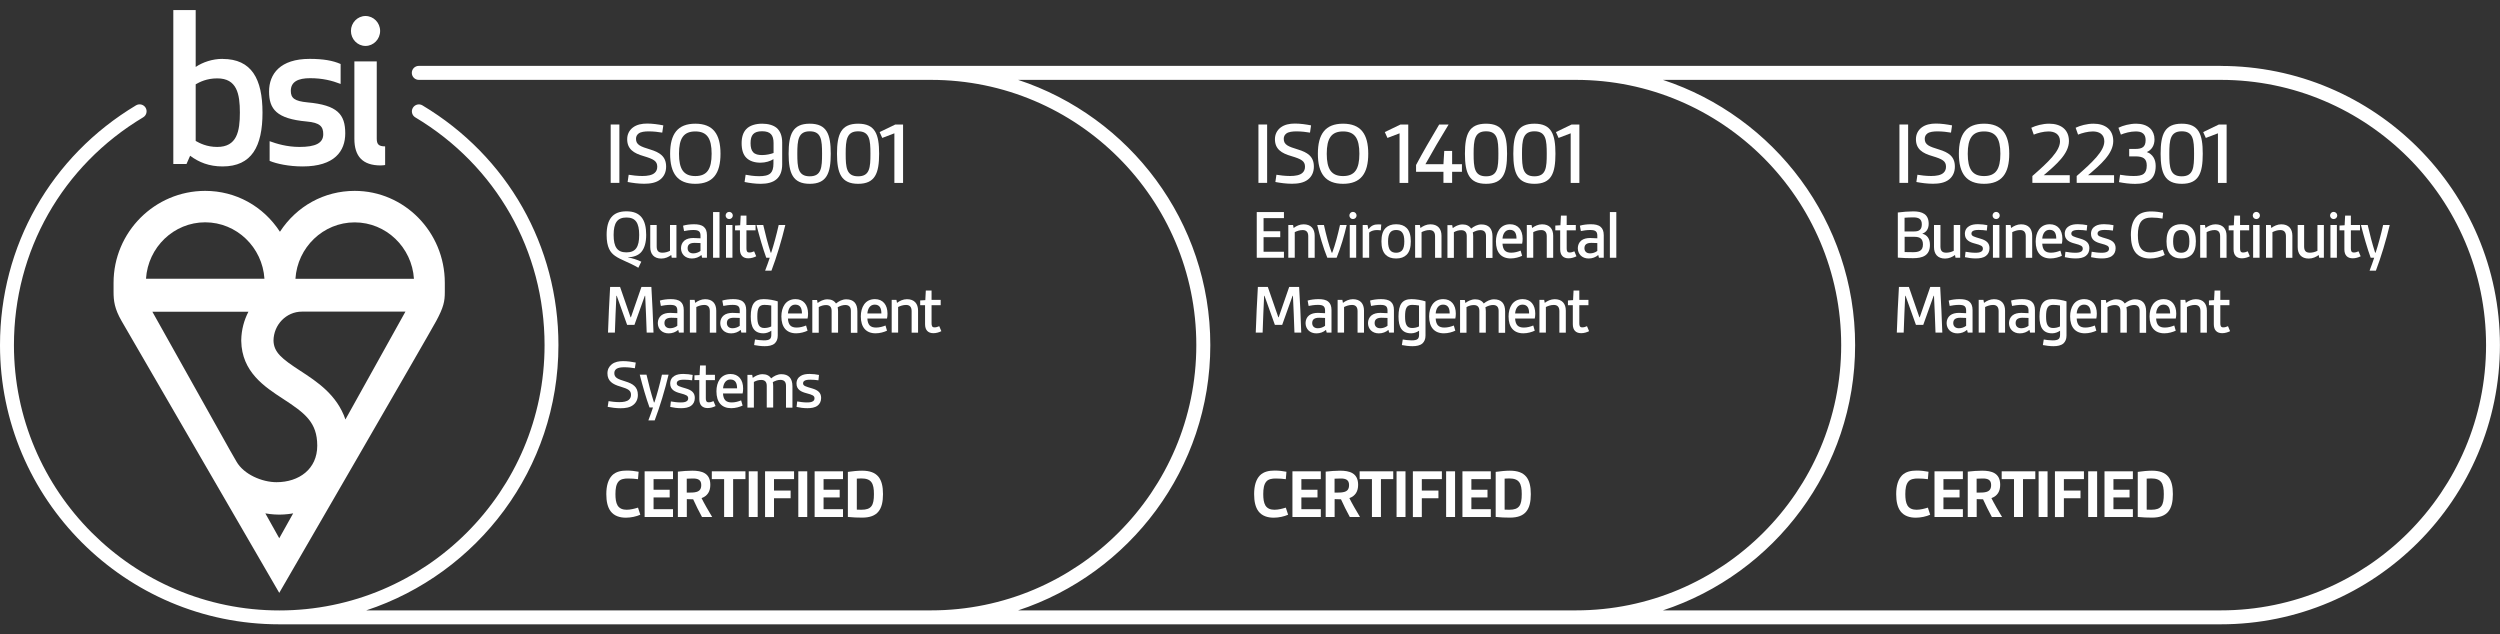 <?xml version="1.0" encoding="UTF-8"?>
<svg id="Layer_1" data-name="Layer 1" xmlns="http://www.w3.org/2000/svg" viewBox="0 0 400 101.5">
  <rect x="0" y="0" width="400" height="101.5" fill="#333333" stroke="none"/>
  <defs>
    <style>
      .cls-1 {
        fill: #fff;
      }
    </style>
  </defs>
  <g>
    <path class="cls-1" d="M206.11,82.35c-.62.28-1.5.48-2.32.48-.96,0-1.87-.27-2.44-1.03-.48-.64-.69-1.56-.69-2.74,0-1.36.31-2.36.93-3,.61-.61,1.45-.77,2.37-.77.65,0,1.31.08,1.87.19l-.1,1.19c-.44-.07-1.07-.11-1.63-.11s-1.15.09-1.48.48c-.39.44-.5,1.15-.5,2.02,0,.74.08,1.36.34,1.81.32.52.86.69,1.46.69s1.26-.17,1.81-.34l.37,1.14Z"/>
    <path class="cls-1" d="M206.79,82.72v-7.31h4.54v1.25h-3.11v1.7h2.58v1.23h-2.58v1.88h3.11v1.25h-4.54Z"/>
    <path class="cls-1" d="M215.97,82.72c-.52-.96-.98-1.87-1.41-2.83-.32,0-.75-.01-1.02-.03v2.86h-1.43v-7.26c.69-.08,1.6-.15,2.3-.15,1.5,0,2.89.36,2.89,2.26,0,1.02-.42,1.77-1.4,2.13.42.86,1.07,1.97,1.7,3.02h-1.65ZM213.54,78.82c.65,0,1.17,0,1.54-.11.52-.15.77-.47.77-1.12,0-.87-.62-1.03-1.33-1.03-.33,0-.68.01-.99.03v2.24Z"/>
    <path class="cls-1" d="M219.51,82.72v-6.06h-1.97v-1.25h5.38v1.25h-1.97v6.06h-1.43Z"/>
    <path class="cls-1" d="M223.45,82.72v-7.31h1.43v7.31h-1.43Z"/>
    <path class="cls-1" d="M226.06,82.72v-7.31h4.64v1.25h-3.21v1.83h2.66v1.23h-2.66v3.01h-1.43Z"/>
    <path class="cls-1" d="M231.38,82.72v-7.31h1.43v7.31h-1.43Z"/>
    <path class="cls-1" d="M233.99,82.72v-7.31h4.54v1.25h-3.11v1.7h2.58v1.23h-2.58v1.88h3.11v1.25h-4.54Z"/>
    <path class="cls-1" d="M239.31,75.5c.75-.11,1.6-.19,2.28-.19,2.47,0,3.34,1.29,3.34,3.75s-.86,3.76-3.34,3.76c-.68,0-1.53-.03-2.28-.11v-7.2ZM240.74,81.54c.31.02.47.02.73.02,1.61,0,2.01-.69,2.01-2.51,0-1.71-.4-2.5-2.01-2.5-.26,0-.49.01-.73.03v4.95Z"/>
  </g>
  <g>
    <path class="cls-1" d="M308.84,82.35c-.62.28-1.5.48-2.32.48-.96,0-1.87-.27-2.44-1.03-.48-.64-.69-1.56-.69-2.74,0-1.36.31-2.36.93-3,.61-.61,1.45-.77,2.37-.77.65,0,1.31.08,1.87.19l-.1,1.19c-.44-.07-1.07-.11-1.63-.11s-1.15.09-1.48.48c-.39.44-.5,1.15-.5,2.02,0,.74.08,1.36.34,1.81.32.52.86.69,1.46.69s1.26-.17,1.81-.34l.37,1.14Z"/>
    <path class="cls-1" d="M309.52,82.72v-7.31h4.54v1.25h-3.11v1.7h2.58v1.23h-2.58v1.88h3.11v1.25h-4.54Z"/>
    <path class="cls-1" d="M318.7,82.72c-.52-.96-.98-1.87-1.41-2.83-.32,0-.75-.01-1.02-.03v2.86h-1.43v-7.26c.69-.08,1.6-.15,2.3-.15,1.5,0,2.89.36,2.89,2.26,0,1.02-.42,1.77-1.4,2.13.42.86,1.07,1.97,1.7,3.02h-1.65ZM316.27,78.82c.65,0,1.17,0,1.54-.11.52-.15.77-.47.77-1.12,0-.87-.62-1.03-1.33-1.03-.33,0-.68.01-.99.03v2.24Z"/>
    <path class="cls-1" d="M322.24,82.72v-6.06h-1.97v-1.25h5.38v1.25h-1.97v6.06h-1.43Z"/>
    <path class="cls-1" d="M326.18,82.72v-7.31h1.43v7.31h-1.43Z"/>
    <path class="cls-1" d="M328.79,82.72v-7.31h4.64v1.25h-3.21v1.83h2.66v1.23h-2.66v3.01h-1.43Z"/>
    <path class="cls-1" d="M334.11,82.72v-7.31h1.43v7.31h-1.43Z"/>
    <path class="cls-1" d="M336.72,82.72v-7.31h4.54v1.25h-3.11v1.7h2.58v1.23h-2.58v1.88h3.11v1.25h-4.54Z"/>
    <path class="cls-1" d="M342.04,75.5c.75-.11,1.6-.19,2.28-.19,2.47,0,3.34,1.29,3.34,3.75s-.86,3.76-3.34,3.76c-.68,0-1.53-.03-2.28-.11v-7.2ZM343.47,81.54c.31.02.47.02.73.02,1.61,0,2.01-.69,2.01-2.51,0-1.71-.4-2.5-2.01-2.5-.26,0-.49.01-.73.03v4.95Z"/>
  </g>
  <g>
    <path class="cls-1" d="M102.46,82.35c-.62.28-1.5.48-2.32.48-.96,0-1.87-.27-2.44-1.03-.48-.64-.69-1.56-.69-2.74,0-1.36.31-2.36.93-3,.61-.61,1.45-.77,2.37-.77.65,0,1.31.08,1.87.19l-.1,1.19c-.44-.07-1.07-.11-1.63-.11s-1.15.09-1.48.48c-.39.44-.5,1.15-.5,2.02,0,.74.08,1.36.34,1.81.32.52.86.69,1.46.69s1.26-.17,1.81-.34l.37,1.14Z"/>
    <path class="cls-1" d="M103.14,82.72v-7.31h4.54v1.25h-3.11v1.7h2.58v1.23h-2.58v1.88h3.11v1.25h-4.54Z"/>
    <path class="cls-1" d="M112.32,82.72c-.52-.96-.98-1.87-1.41-2.83-.32,0-.75-.01-1.02-.03v2.86h-1.43v-7.26c.69-.08,1.6-.15,2.3-.15,1.5,0,2.89.36,2.89,2.26,0,1.02-.42,1.77-1.4,2.13.42.86,1.07,1.97,1.7,3.02h-1.65ZM109.89,78.82c.65,0,1.17,0,1.54-.11.52-.15.77-.47.77-1.12,0-.87-.62-1.03-1.33-1.03-.33,0-.68.01-.99.03v2.24Z"/>
    <path class="cls-1" d="M115.86,82.72v-6.06h-1.97v-1.25h5.38v1.25h-1.97v6.06h-1.43Z"/>
    <path class="cls-1" d="M119.8,82.72v-7.31h1.43v7.31h-1.43Z"/>
    <path class="cls-1" d="M122.41,82.72v-7.31h4.64v1.25h-3.21v1.83h2.66v1.23h-2.66v3.01h-1.43Z"/>
    <path class="cls-1" d="M127.73,82.72v-7.31h1.43v7.31h-1.43Z"/>
    <path class="cls-1" d="M130.34,82.72v-7.31h4.54v1.25h-3.11v1.7h2.58v1.23h-2.58v1.88h3.11v1.25h-4.54Z"/>
    <path class="cls-1" d="M135.66,75.5c.75-.11,1.6-.19,2.28-.19,2.47,0,3.34,1.29,3.34,3.75s-.86,3.76-3.34,3.76c-.68,0-1.53-.03-2.28-.11v-7.2ZM137.09,81.54c.31.02.47.02.73.02,1.61,0,2.01-.69,2.01-2.51,0-1.71-.4-2.5-2.01-2.5-.26,0-.49.01-.73.03v4.95Z"/>
  </g>
  <g>
    <path class="cls-1" d="M97.71,29.26v-9.34h1.39v9.34h-1.39Z"/>
    <path class="cls-1" d="M100.58,27.96c.54.09,1.39.2,2.2.2s1.57-.12,1.99-.52c.25-.23.39-.55.39-.96,0-.91-.57-1.22-2.17-1.7-1.61-.46-2.64-1.13-2.64-2.71,0-.78.33-1.42.9-1.86.64-.49,1.45-.64,2.3-.64s1.77.13,2.58.29l-.17,1.16c-.55-.1-1.39-.2-2.16-.2-.64,0-1.25.07-1.61.33-.29.22-.43.49-.43.87,0,.96.74,1.23,2.28,1.7,1.51.46,2.54,1.1,2.54,2.74,0,.87-.33,1.58-.94,2.06-.65.52-1.58.68-2.57.68-.91,0-1.86-.13-2.65-.28l.17-1.17Z"/>
    <path class="cls-1" d="M107.22,24.6c0-3.16,1.2-4.81,4.03-4.81s4.03,1.65,4.03,4.81-1.2,4.81-4.03,4.81-4.03-1.65-4.03-4.81ZM113.86,24.6c0-2.46-.74-3.57-2.61-3.57s-2.61,1.1-2.61,3.57.74,3.57,2.61,3.57,2.61-1.1,2.61-3.57Z"/>
    <path class="cls-1" d="M123.77,25.45c-.49.33-1.28.58-2.1.58-.91,0-1.75-.25-2.28-.81-.48-.49-.73-1.25-.73-2.3,0-1,.25-1.75.74-2.26.55-.59,1.49-.87,2.55-.87.93,0,1.77.22,2.32.68.58.51.88,1.29.88,2.36v3.46c0,1.07-.3,1.86-.9,2.38-.59.52-1.48.74-2.54.74-.87,0-1.8-.13-2.58-.29l.17-1.16c.49.1,1.35.23,2.17.23.75,0,1.45-.1,1.83-.49.3-.3.45-.8.45-1.51v-.74ZM123.77,22.9c0-1.28-.48-1.9-1.84-1.9s-1.84.62-1.84,1.9c0,.65.12,1.15.42,1.46.32.35.83.45,1.42.45.7,0,1.36-.16,1.84-.33v-1.58Z"/>
    <path class="cls-1" d="M126.18,24.6c0-3.13.65-4.81,3.38-4.81s3.36,1.68,3.36,4.81-.65,4.81-3.36,4.81-3.38-1.7-3.38-4.81ZM131.53,24.6c0-2.22-.13-3.59-1.97-3.59s-1.99,1.38-1.99,3.59.12,3.61,1.99,3.61,1.97-1.41,1.97-3.61Z"/>
    <path class="cls-1" d="M133.92,24.6c0-3.13.65-4.81,3.38-4.81s3.36,1.68,3.36,4.81-.65,4.81-3.36,4.81-3.38-1.7-3.38-4.81ZM139.27,24.6c0-2.22-.13-3.59-1.97-3.59s-1.99,1.38-1.99,3.59.12,3.61,1.99,3.61,1.97-1.41,1.97-3.61Z"/>
    <path class="cls-1" d="M143.1,29.26v-7.93l-1.94.74-.42-.94,2.49-1.2h1.26v9.34h-1.39Z"/>
    <path class="cls-1" d="M102.13,42.84c-1.53-.9-2.77-1.23-3.72-1.9-.76-.53-1.35-1.36-1.35-3.36,0-2.47.94-3.77,3.17-3.77s3.16,1.29,3.16,3.77c0,1.2-.26,2.12-.78,2.74-.51.6-1.37.83-2.13.85v.02c.73.12,1.48.37,2.13.68l-.47.96ZM102.27,37.59c0-1.93-.58-2.79-2.04-2.79s-2.05.86-2.05,2.79.58,2.79,2.05,2.79,2.04-.86,2.04-2.79Z"/>
    <path class="cls-1" d="M107.48,41.24l-.08-.44c-.41.31-.96.57-1.59.57-1.18,0-1.77-.72-1.77-1.83v-3.54h1.03v3.44c0,.72.31.99.92.99.42,0,.83-.11,1.21-.3v-4.13h1.03v5.24h-.76Z"/>
    <path class="cls-1" d="M112.34,41.24l-.11-.44c-.4.35-.94.56-1.53.56-1.08,0-1.74-.72-1.74-1.65,0-.47.18-.93.56-1.23.35-.28.85-.4,1.41-.4.36,0,.78.02,1.15.05v-.44c0-.32-.08-.52-.22-.66-.19-.18-.51-.23-.93-.23-.51,0-1.14.09-1.48.17l-.16-.86c.45-.14,1.12-.23,1.73-.23.66,0,1.2.09,1.58.41.33.27.51.7.51,1.34v3.61h-.76ZM112.07,38.89c-.26-.02-.61-.03-.93-.03-.76,0-1.12.27-1.12.85,0,.5.33.83.9.83.42,0,.85-.15,1.16-.39v-1.26Z"/>
    <path class="cls-1" d="M114.09,41.24v-7.31h1.03v7.31h-1.03Z"/>
    <path class="cls-1" d="M116.67,33.9c.32,0,.58.26.58.58s-.26.57-.58.57-.57-.25-.57-.57.25-.58.57-.58ZM116.16,41.24v-5.24h1.03v5.24h-1.03Z"/>
    <path class="cls-1" d="M120.99,41.01c-.35.18-.81.32-1.26.32-.85,0-1.34-.48-1.34-1.43v-3.05h-.78v-.76l.82-.05.08-1.54h.92v1.5h1.46v.85h-1.46v2.89c0,.39.07.66.47.66.25,0,.49-.07.76-.19l.34.81Z"/>
    <path class="cls-1" d="M122.42,43.31c.31-.81.56-1.52.74-2.07h-.56c-.53-1.45-1.08-3.36-1.56-5.24h1.08c.35,1.54.74,3.02,1.19,4.43h.08c.42-1.27.86-2.92,1.2-4.43h1.06c-.58,2.43-1.41,5.19-2.22,7.31h-1.01Z"/>
    <path class="cls-1" d="M103.47,53.22c-.06-1.95-.15-3.96-.24-5.89h-.06l-1.66,4.65h-1.17l-1.66-4.65h-.06c-.09,1.93-.18,3.94-.24,5.89h-1.1c.08-2.43.2-4.87.34-7.31h1.59l1.68,4.85h.06l1.68-4.85h1.59c.14,2.44.26,4.88.34,7.31h-1.1Z"/>
    <path class="cls-1" d="M108.63,53.22l-.11-.44c-.4.35-.94.56-1.53.56-1.08,0-1.74-.72-1.74-1.65,0-.47.18-.93.56-1.23.35-.28.85-.4,1.41-.4.36,0,.78.02,1.15.05v-.44c0-.32-.08-.52-.22-.66-.19-.18-.51-.23-.93-.23-.51,0-1.14.09-1.48.17l-.16-.86c.45-.14,1.12-.23,1.73-.23.66,0,1.2.09,1.58.41.33.27.51.7.51,1.34v3.61h-.76ZM108.36,50.87c-.26-.02-.61-.03-.93-.03-.76,0-1.12.27-1.12.85,0,.5.33.83.9.83.42,0,.85-.15,1.16-.39v-1.26Z"/>
    <path class="cls-1" d="M113.57,53.22v-3.44c0-.67-.31-.99-.89-.99-.49,0-.92.16-1.27.33v4.1h-1.03v-5.24h.76l.09.48c.41-.32.98-.59,1.59-.59,1.19,0,1.78.72,1.78,1.83v3.53h-1.03Z"/>
    <path class="cls-1" d="M118.62,53.22l-.11-.44c-.4.35-.94.56-1.53.56-1.08,0-1.74-.72-1.74-1.65,0-.47.18-.93.56-1.23.35-.28.85-.4,1.41-.4.36,0,.78.02,1.15.05v-.44c0-.32-.08-.52-.22-.66-.19-.18-.51-.23-.93-.23-.51,0-1.14.09-1.48.17l-.16-.86c.45-.14,1.12-.23,1.73-.23.66,0,1.2.09,1.58.41.33.27.51.7.51,1.34v3.61h-.76ZM118.35,50.87c-.26-.02-.61-.03-.93-.03-.76,0-1.12.27-1.12.85,0,.5.33.83.9.83.42,0,.85-.15,1.16-.39v-1.26Z"/>
    <path class="cls-1" d="M123.4,52.92c-.36.25-.81.41-1.25.41-1.49,0-2.03-.97-2.03-2.69,0-1.96.61-2.78,2.07-2.78.78,0,1.68.17,2.25.36v5.47c0,.57-.18.96-.48,1.25-.39.35-.99.45-1.61.45-.59,0-1.2-.09-1.69-.18l.14-.89c.37.06.92.14,1.41.14.42,0,.81-.05,1-.24.14-.15.2-.36.2-.65v-.66ZM123.4,48.88c-.31-.06-.74-.1-1.11-.1-.9,0-1.12.61-1.12,1.87,0,1.18.24,1.83,1.11,1.83.39,0,.78-.08,1.12-.25v-3.35Z"/>
    <path class="cls-1" d="M129.21,52.91c-.47.22-1.14.42-1.82.42-1.54,0-2.37-.97-2.37-2.7,0-1.44.66-2.77,2.26-2.77,1.27,0,2.01.91,2.01,2.32,0,.28-.03.57-.08.79h-3.14c.02.47.14.84.35,1.08.24.26.61.36,1.04.36.54,0,1.08-.15,1.51-.33l.24.83ZM128.31,50.15c0-.78-.23-1.41-1.07-1.41-.76,0-1.12.68-1.17,1.41h2.24Z"/>
    <path class="cls-1" d="M136.14,53.22v-3.47c0-.66-.32-.95-.9-.95-.4,0-.82.14-1.21.36.03.2.06.44.06.65v3.42h-1.03v-3.47c0-.66-.31-.95-.89-.95-.42,0-.78.11-1.17.32v4.11h-1.03v-5.24h.76l.09.48c.37-.28.91-.59,1.58-.59.62,0,1.09.24,1.36.67.45-.37,1.01-.67,1.64-.67,1.17,0,1.78.65,1.78,1.93v3.43h-1.03Z"/>
    <path class="cls-1" d="M141.92,52.91c-.47.22-1.14.42-1.82.42-1.54,0-2.37-.97-2.37-2.7,0-1.44.66-2.77,2.26-2.77,1.27,0,2.01.91,2.01,2.32,0,.28-.03.57-.08.79h-3.14c.02.47.14.84.35,1.08.24.26.61.36,1.04.36.54,0,1.08-.15,1.51-.33l.24.83ZM141.02,50.15c0-.78-.23-1.41-1.07-1.41-.76,0-1.12.68-1.17,1.41h2.24Z"/>
    <path class="cls-1" d="M145.86,53.22v-3.44c0-.67-.31-.99-.89-.99-.49,0-.92.16-1.27.33v4.1h-1.03v-5.24h.76l.09.48c.41-.32.98-.59,1.59-.59,1.19,0,1.78.72,1.78,1.83v3.53h-1.03Z"/>
    <path class="cls-1" d="M150.61,52.99c-.35.18-.81.32-1.26.32-.85,0-1.34-.48-1.34-1.43v-3.05h-.78v-.76l.82-.05.08-1.54h.92v1.5h1.46v.85h-1.46v2.89c0,.39.07.66.47.66.25,0,.49-.07.76-.19l.34.81Z"/>
    <path class="cls-1" d="M97.36,64.18c.42.07,1.09.16,1.73.16s1.23-.09,1.56-.41c.19-.18.31-.43.31-.75,0-.71-.44-.95-1.7-1.33-1.26-.36-2.07-.89-2.07-2.12,0-.61.26-1.11.7-1.45.5-.39,1.14-.5,1.81-.5s1.38.1,2.02.23l-.14.91c-.43-.08-1.09-.16-1.69-.16-.5,0-.98.06-1.26.26-.23.17-.34.39-.34.68,0,.75.58.96,1.78,1.33,1.18.36,1.99.86,1.99,2.15,0,.68-.26,1.24-.74,1.61-.51.41-1.24.53-2.01.53-.72,0-1.45-.1-2.08-.22l.14-.92Z"/>
    <path class="cls-1" d="M103.74,67.26c.31-.81.56-1.52.74-2.07h-.56c-.53-1.45-1.08-3.36-1.56-5.24h1.08c.35,1.54.74,3.02,1.19,4.43h.08c.42-1.27.86-2.92,1.2-4.43h1.06c-.58,2.43-1.41,5.19-2.22,7.31h-1.01Z"/>
    <path class="cls-1" d="M107.34,64.23c.49.08,1.01.16,1.54.16.39,0,.75-.03.98-.19.16-.1.25-.25.25-.47,0-.42-.32-.56-1.27-.81-.84-.22-1.61-.56-1.61-1.55,0-.57.26-.98.68-1.23.39-.24.89-.31,1.42-.31s1.07.07,1.5.16l-.09.86c-.4-.06-.84-.1-1.29-.1s-.76.05-.95.18c-.14.09-.22.23-.22.4,0,.42.42.51,1.46.82.92.27,1.43.68,1.43,1.52,0,.57-.23.98-.58,1.24-.42.31-1,.4-1.6.4s-1.23-.08-1.75-.2l.1-.87Z"/>
    <path class="cls-1" d="M114.49,64.97c-.35.18-.81.32-1.26.32-.85,0-1.34-.48-1.34-1.43v-3.05h-.78v-.76l.82-.04.08-1.54h.92v1.5h1.46v.85h-1.46v2.89c0,.39.07.66.47.66.25,0,.49-.07.76-.19l.34.81Z"/>
    <path class="cls-1" d="M118.82,64.89c-.47.22-1.14.42-1.82.42-1.54,0-2.37-.96-2.37-2.7,0-1.44.66-2.77,2.26-2.77,1.27,0,2.01.91,2.01,2.32,0,.28-.03.57-.08.79h-3.14c.02.47.14.84.35,1.08.24.26.61.36,1.04.36.54,0,1.08-.15,1.51-.33l.24.83ZM117.93,62.13c0-.78-.23-1.41-1.07-1.41-.76,0-1.12.68-1.17,1.41h2.24Z"/>
    <path class="cls-1" d="M125.76,65.2v-3.47c0-.66-.32-.95-.9-.95-.4,0-.82.14-1.21.36.03.2.06.44.06.65v3.42h-1.03v-3.47c0-.66-.31-.95-.89-.95-.42,0-.78.11-1.17.32v4.11h-1.03v-5.24h.76l.09.48c.37-.28.91-.59,1.58-.59.62,0,1.09.24,1.36.67.45-.37,1.01-.67,1.63-.67,1.17,0,1.78.65,1.78,1.93v3.43h-1.03Z"/>
    <path class="cls-1" d="M127.55,64.23c.49.08,1.01.16,1.54.16.39,0,.75-.03.98-.19.16-.1.25-.25.25-.47,0-.42-.32-.56-1.27-.81-.84-.22-1.61-.56-1.61-1.55,0-.57.26-.98.68-1.23.39-.24.89-.31,1.42-.31s1.07.07,1.5.16l-.09.86c-.4-.06-.84-.1-1.29-.1s-.76.05-.95.18c-.14.09-.22.23-.22.4,0,.42.42.51,1.46.82.92.27,1.43.68,1.43,1.52,0,.57-.23.98-.58,1.24-.42.31-1,.4-1.6.4s-1.23-.08-1.75-.2l.1-.87Z"/>
  </g>
  <g>
    <path class="cls-1" d="M201.35,29.26v-9.34h1.39v9.34h-1.39Z"/>
    <path class="cls-1" d="M204.22,27.96c.54.09,1.39.2,2.2.2s1.57-.12,1.99-.52c.25-.23.39-.55.39-.96,0-.91-.57-1.22-2.17-1.7-1.61-.46-2.64-1.13-2.64-2.71,0-.78.33-1.42.9-1.86.64-.49,1.45-.64,2.3-.64s1.77.13,2.58.29l-.17,1.16c-.55-.1-1.39-.2-2.16-.2-.64,0-1.25.07-1.61.33-.29.22-.43.49-.43.87,0,.96.74,1.23,2.28,1.7,1.51.46,2.54,1.1,2.54,2.74,0,.87-.33,1.58-.94,2.06-.65.52-1.58.68-2.57.68-.91,0-1.86-.13-2.65-.28l.17-1.17Z"/>
    <path class="cls-1" d="M210.86,24.6c0-3.16,1.2-4.81,4.03-4.81s4.03,1.65,4.03,4.81-1.2,4.81-4.03,4.81-4.03-1.65-4.03-4.81ZM217.5,24.6c0-2.46-.74-3.57-2.61-3.57s-2.61,1.1-2.61,3.57.74,3.57,2.61,3.57,2.61-1.1,2.61-3.57Z"/>
    <path class="cls-1" d="M223.93,29.26v-7.93l-1.94.74-.42-.94,2.49-1.2h1.26v9.34h-1.39Z"/>
    <path class="cls-1" d="M230.95,29.26v-1.77h-4.38v-1.09c1.04-1.96,2.36-4.23,3.7-6.48h1.51c-1.35,2.2-2.59,4.33-3.71,6.35h2.88l.13-2.12h1.26v2.12h1.57v1.22h-1.57v1.77h-1.39Z"/>
    <path class="cls-1" d="M234.39,24.6c0-3.13.65-4.81,3.38-4.81s3.36,1.68,3.36,4.81-.65,4.81-3.36,4.81-3.38-1.7-3.38-4.81ZM239.74,24.6c0-2.22-.13-3.59-1.97-3.59s-1.99,1.38-1.99,3.59.12,3.61,1.99,3.61,1.97-1.41,1.97-3.61Z"/>
    <path class="cls-1" d="M242.13,24.6c0-3.13.65-4.81,3.38-4.81s3.36,1.68,3.36,4.81-.65,4.81-3.36,4.81-3.38-1.7-3.38-4.81ZM247.48,24.6c0-2.22-.13-3.59-1.97-3.59s-1.99,1.38-1.99,3.59.12,3.61,1.99,3.61,1.97-1.41,1.97-3.61Z"/>
    <path class="cls-1" d="M251.31,29.26v-7.93l-1.94.74-.42-.94,2.49-1.2h1.26v9.34h-1.39Z"/>
    <path class="cls-1" d="M201.08,41.24v-7.31h4.35v.97h-3.26v2.1h2.67v.95h-2.67v2.33h3.26v.96h-4.35Z"/>
    <path class="cls-1" d="M209.32,41.24v-3.44c0-.67-.31-.99-.89-.99-.49,0-.92.16-1.27.33v4.1h-1.03v-5.24h.76l.09.48c.41-.32.98-.59,1.59-.59,1.19,0,1.78.72,1.78,1.83v3.53h-1.03Z"/>
    <path class="cls-1" d="M212.37,41.24c-.68-1.69-1.21-3.52-1.61-5.24h1.07c.35,1.57.76,3.16,1.24,4.43h.09c.48-1.27.89-2.86,1.24-4.43h1.07c-.4,1.73-.93,3.55-1.61,5.24h-1.48Z"/>
    <path class="cls-1" d="M216.47,33.9c.32,0,.58.26.58.58s-.26.57-.58.57-.57-.25-.57-.57.25-.58.57-.58ZM215.96,41.24v-5.24h1.03v5.24h-1.03Z"/>
    <path class="cls-1" d="M218.03,41.24v-5.24h.77l.14.65h.05c.41-.59.9-.75,1.56-.75.12,0,.25,0,.45.02l-.07.94c-.2-.03-.41-.05-.62-.05-.44,0-.89.1-1.24.4v4.03h-1.03Z"/>
    <path class="cls-1" d="M223.38,41.36c-.74,0-1.27-.2-1.66-.58-.49-.47-.69-1.23-.69-2.16s.2-1.69.69-2.16c.39-.37.92-.58,1.66-.58s1.27.2,1.66.58c.49.47.69,1.23.69,2.16s-.2,1.69-.69,2.16c-.39.37-.92.58-1.66.58ZM224.69,38.62c0-.64-.1-1.16-.37-1.46-.2-.24-.52-.36-.93-.36s-.73.12-.93.36c-.27.31-.37.83-.37,1.46s.1,1.17.37,1.46c.2.24.52.36.93.36s.71-.14.93-.36c.27-.3.37-.82.37-1.46Z"/>
    <path class="cls-1" d="M229.61,41.24v-3.44c0-.67-.31-.99-.89-.99-.49,0-.92.16-1.27.33v4.1h-1.03v-5.24h.76l.09.48c.41-.32.98-.59,1.59-.59,1.19,0,1.78.72,1.78,1.83v3.53h-1.03Z"/>
    <path class="cls-1" d="M237.76,41.24v-3.47c0-.66-.32-.95-.9-.95-.4,0-.82.14-1.21.36.03.2.06.44.06.65v3.42h-1.03v-3.47c0-.66-.31-.95-.89-.95-.42,0-.78.11-1.17.32v4.11h-1.03v-5.24h.76l.09.48c.37-.28.91-.59,1.58-.59.62,0,1.09.24,1.36.67.45-.37,1.01-.67,1.64-.67,1.17,0,1.78.65,1.78,1.93v3.43h-1.03Z"/>
    <path class="cls-1" d="M243.54,40.93c-.47.22-1.14.42-1.82.42-1.54,0-2.37-.97-2.37-2.7,0-1.44.66-2.77,2.26-2.77,1.27,0,2.01.91,2.01,2.32,0,.28-.03.57-.08.79h-3.14c.02.47.14.84.35,1.08.24.26.61.36,1.04.36.54,0,1.08-.15,1.51-.33l.24.83ZM242.64,38.18c0-.78-.23-1.41-1.07-1.41-.76,0-1.12.68-1.17,1.41h2.24Z"/>
    <path class="cls-1" d="M247.48,41.24v-3.44c0-.67-.31-.99-.89-.99-.49,0-.92.16-1.27.33v4.1h-1.03v-5.24h.76l.09.48c.41-.32.98-.59,1.59-.59,1.19,0,1.78.72,1.78,1.83v3.53h-1.03Z"/>
    <path class="cls-1" d="M252.23,41.01c-.35.18-.81.32-1.26.32-.85,0-1.34-.48-1.34-1.43v-3.05h-.78v-.76l.82-.05.08-1.54h.92v1.5h1.46v.85h-1.46v2.89c0,.39.07.66.47.66.25,0,.49-.07.76-.19l.34.81Z"/>
    <path class="cls-1" d="M255.83,41.24l-.11-.44c-.4.35-.94.56-1.53.56-1.08,0-1.74-.72-1.74-1.65,0-.47.18-.93.56-1.23.35-.28.85-.4,1.41-.4.36,0,.78.02,1.15.05v-.44c0-.32-.08-.52-.22-.66-.19-.18-.51-.23-.93-.23-.51,0-1.13.09-1.48.17l-.16-.86c.45-.14,1.12-.23,1.73-.23.66,0,1.2.09,1.58.41.33.27.51.7.51,1.34v3.61h-.76ZM255.56,38.89c-.26-.02-.61-.03-.93-.03-.76,0-1.12.27-1.12.85,0,.5.33.83.9.83.42,0,.85-.15,1.16-.39v-1.26Z"/>
    <path class="cls-1" d="M257.58,41.24v-7.31h1.03v7.31h-1.03Z"/>
    <path class="cls-1" d="M207.11,53.22c-.06-1.95-.15-3.96-.24-5.89h-.06l-1.66,4.65h-1.17l-1.66-4.65h-.06c-.09,1.93-.18,3.94-.24,5.89h-1.1c.08-2.43.2-4.87.34-7.31h1.59l1.68,4.85h.06l1.68-4.85h1.59c.14,2.44.26,4.88.34,7.31h-1.1Z"/>
    <path class="cls-1" d="M212.27,53.22l-.11-.44c-.4.35-.94.56-1.53.56-1.08,0-1.74-.72-1.74-1.65,0-.47.18-.93.56-1.23.35-.28.85-.4,1.41-.4.36,0,.78.02,1.15.05v-.44c0-.32-.08-.52-.22-.66-.19-.18-.51-.23-.93-.23-.51,0-1.14.09-1.48.17l-.16-.86c.45-.14,1.12-.23,1.73-.23.66,0,1.2.09,1.58.41.33.27.51.7.51,1.34v3.61h-.76ZM212,50.87c-.26-.02-.61-.03-.93-.03-.76,0-1.12.27-1.12.85,0,.5.33.83.9.83.42,0,.85-.15,1.16-.39v-1.26Z"/>
    <path class="cls-1" d="M217.21,53.22v-3.44c0-.67-.31-.99-.89-.99-.49,0-.92.16-1.27.33v4.1h-1.03v-5.24h.76l.09.48c.41-.32.98-.59,1.59-.59,1.19,0,1.78.72,1.78,1.83v3.53h-1.03Z"/>
    <path class="cls-1" d="M222.26,53.22l-.11-.44c-.4.35-.94.56-1.53.56-1.08,0-1.74-.72-1.74-1.65,0-.47.18-.93.56-1.23.35-.28.85-.4,1.41-.4.36,0,.78.02,1.15.05v-.44c0-.32-.08-.52-.22-.66-.19-.18-.51-.23-.93-.23-.51,0-1.14.09-1.48.17l-.16-.86c.45-.14,1.12-.23,1.73-.23.66,0,1.2.09,1.58.41.33.27.51.7.51,1.34v3.61h-.76ZM221.99,50.87c-.26-.02-.61-.03-.93-.03-.76,0-1.12.27-1.12.85,0,.5.33.83.9.83.42,0,.85-.15,1.16-.39v-1.26Z"/>
    <path class="cls-1" d="M227.04,52.92c-.36.25-.81.41-1.25.41-1.49,0-2.03-.97-2.03-2.69,0-1.96.61-2.78,2.07-2.78.78,0,1.68.17,2.25.36v5.47c0,.57-.18.96-.48,1.25-.39.35-.99.45-1.61.45-.59,0-1.2-.09-1.69-.18l.14-.89c.37.06.92.14,1.41.14.42,0,.81-.05,1-.24.14-.15.2-.36.2-.65v-.66ZM227.04,48.88c-.31-.06-.74-.1-1.11-.1-.9,0-1.12.61-1.12,1.87,0,1.18.24,1.83,1.11,1.83.39,0,.78-.08,1.12-.25v-3.35Z"/>
    <path class="cls-1" d="M232.85,52.91c-.47.22-1.14.42-1.82.42-1.54,0-2.37-.97-2.37-2.7,0-1.44.66-2.77,2.26-2.77,1.27,0,2.01.91,2.01,2.32,0,.28-.03.57-.08.79h-3.14c.02.47.14.84.35,1.08.24.26.61.36,1.04.36.54,0,1.08-.15,1.51-.33l.24.83ZM231.95,50.15c0-.78-.23-1.41-1.07-1.41-.76,0-1.12.68-1.17,1.41h2.24Z"/>
    <path class="cls-1" d="M239.78,53.22v-3.47c0-.66-.32-.95-.9-.95-.4,0-.82.14-1.21.36.03.2.06.44.06.65v3.42h-1.03v-3.47c0-.66-.31-.95-.89-.95-.42,0-.78.11-1.17.32v4.11h-1.03v-5.24h.76l.09.48c.37-.28.91-.59,1.58-.59.62,0,1.09.24,1.36.67.45-.37,1.01-.67,1.64-.67,1.17,0,1.78.65,1.78,1.93v3.43h-1.03Z"/>
    <path class="cls-1" d="M245.56,52.91c-.47.22-1.14.42-1.82.42-1.54,0-2.37-.97-2.37-2.7,0-1.44.66-2.77,2.26-2.77,1.27,0,2.01.91,2.01,2.32,0,.28-.03.57-.08.79h-3.14c.02.47.14.84.35,1.08.24.26.61.36,1.04.36.54,0,1.08-.15,1.51-.33l.24.83ZM244.66,50.15c0-.78-.23-1.41-1.07-1.41-.76,0-1.12.68-1.17,1.41h2.24Z"/>
    <path class="cls-1" d="M249.5,53.22v-3.44c0-.67-.31-.99-.89-.99-.49,0-.92.16-1.27.33v4.1h-1.03v-5.24h.76l.09.48c.41-.32.98-.59,1.59-.59,1.19,0,1.78.72,1.78,1.83v3.53h-1.03Z"/>
    <path class="cls-1" d="M254.25,52.99c-.35.18-.81.32-1.26.32-.85,0-1.34-.48-1.34-1.43v-3.05h-.78v-.76l.82-.05.08-1.54h.92v1.5h1.46v.85h-1.46v2.89c0,.39.07.66.47.66.25,0,.49-.07.76-.19l.34.81Z"/>
  </g>
  <g>
    <path class="cls-1" d="M303.91,29.26v-9.34h1.39v9.34h-1.39Z"/>
    <path class="cls-1" d="M306.78,27.96c.54.09,1.39.2,2.2.2s1.57-.12,1.99-.52c.25-.23.39-.55.39-.96,0-.91-.57-1.22-2.17-1.7-1.61-.46-2.64-1.13-2.64-2.71,0-.78.33-1.42.9-1.86.64-.49,1.45-.64,2.3-.64s1.77.13,2.58.29l-.17,1.16c-.55-.1-1.39-.2-2.16-.2-.64,0-1.25.07-1.61.33-.29.22-.43.49-.43.87,0,.96.74,1.23,2.28,1.7,1.51.46,2.54,1.1,2.54,2.74,0,.87-.33,1.58-.94,2.06-.65.52-1.58.68-2.57.68-.91,0-1.86-.13-2.65-.28l.17-1.17Z"/>
    <path class="cls-1" d="M313.42,24.6c0-3.16,1.2-4.81,4.03-4.81s4.03,1.65,4.03,4.81-1.2,4.81-4.03,4.81-4.03-1.65-4.03-4.81ZM320.06,24.6c0-2.46-.74-3.57-2.61-3.57s-2.61,1.1-2.61,3.57.74,3.57,2.61,3.57,2.61-1.1,2.61-3.57Z"/>
    <path class="cls-1" d="M325.18,29.26v-1.1c2.58-2.25,4.42-4,4.42-5.55,0-1.16-.87-1.58-1.84-1.58-.81,0-1.75.26-2.36.51l-.39-1.1c.73-.35,1.81-.65,2.86-.65,1.87,0,3.16.94,3.16,2.78,0,2.03-2.04,3.78-4.03,5.46h4.16v1.23h-5.97Z"/>
    <path class="cls-1" d="M332.27,29.26v-1.1c2.58-2.25,4.42-4,4.42-5.55,0-1.16-.87-1.58-1.84-1.58-.81,0-1.75.26-2.36.51l-.39-1.1c.73-.35,1.81-.65,2.86-.65,1.87,0,3.16.94,3.16,2.78,0,2.03-2.04,3.78-4.03,5.46h4.16v1.23h-5.97Z"/>
    <path class="cls-1" d="M339.2,27.96c.52.09,1.35.2,2.16.2.7,0,1.31-.06,1.67-.38.29-.25.45-.67.45-1.3,0-1.12-.59-1.46-1.84-1.46h-.97v-1.19h.96c1.09,0,1.67-.29,1.67-1.42,0-.46-.13-.81-.38-1.03-.3-.28-.74-.35-1.22-.35-.84,0-1.77.26-2.36.51l-.39-1.1c.74-.36,1.81-.65,2.84-.65.87,0,1.68.22,2.25.77.43.42.68,1.03.68,1.74,0,.94-.42,1.67-1.23,2.03.93.33,1.42,1.15,1.42,2.22,0,1-.28,1.7-.78,2.15-.58.54-1.48.72-2.51.72-.88,0-1.83-.13-2.58-.28l.17-1.17Z"/>
    <path class="cls-1" d="M345.7,24.6c0-3.13.65-4.81,3.38-4.81s3.36,1.68,3.36,4.81-.65,4.81-3.36,4.81-3.38-1.7-3.38-4.81ZM351.05,24.6c0-2.22-.13-3.59-1.97-3.59s-1.99,1.38-1.99,3.59.12,3.61,1.99,3.61,1.97-1.41,1.97-3.61Z"/>
    <path class="cls-1" d="M354.87,29.26v-7.93l-1.94.74-.42-.94,2.49-1.2h1.26v9.34h-1.39Z"/>
    <path class="cls-1" d="M307.6,37.4c.74.2,1.19.79,1.19,1.78,0,1.73-1.2,2.13-2.7,2.13-.86,0-1.69-.03-2.44-.09v-7.22c.74-.1,1.74-.18,2.47-.18,1.44,0,2.47.44,2.47,1.99,0,.84-.41,1.36-1,1.56v.03ZM306.28,37.03c.79,0,1.21-.29,1.21-1.15s-.53-1.1-1.36-1.1c-.49,0-.98.02-1.4.06v2.19h1.54ZM304.74,37.9v2.43c.48.02.9.02,1.34.02.87,0,1.59-.18,1.59-1.23,0-.95-.51-1.23-1.37-1.23h-1.56Z"/>
    <path class="cls-1" d="M312.88,41.24l-.08-.44c-.41.31-.96.57-1.59.57-1.18,0-1.77-.72-1.77-1.83v-3.54h1.03v3.44c0,.72.31.99.92.99.42,0,.83-.11,1.21-.3v-4.13h1.03v5.24h-.76Z"/>
    <path class="cls-1" d="M314.49,40.28c.49.08,1.01.16,1.54.16.39,0,.75-.03.98-.19.16-.1.25-.25.25-.47,0-.42-.32-.56-1.27-.81-.84-.22-1.61-.56-1.61-1.56,0-.57.26-.98.68-1.23.39-.24.89-.31,1.42-.31s1.07.07,1.5.16l-.09.86c-.4-.06-.84-.1-1.29-.1s-.76.05-.95.18c-.14.09-.22.23-.22.4,0,.42.42.51,1.46.82.92.27,1.43.68,1.43,1.52,0,.57-.23.98-.58,1.24-.42.31-1,.4-1.6.4s-1.23-.08-1.75-.2l.1-.87Z"/>
    <path class="cls-1" d="M319.38,33.9c.32,0,.58.26.58.58s-.26.57-.58.57-.57-.25-.57-.57.25-.58.57-.58ZM318.87,41.24v-5.24h1.03v5.24h-1.03Z"/>
    <path class="cls-1" d="M324.12,41.24v-3.44c0-.67-.31-.99-.89-.99-.49,0-.92.16-1.27.33v4.1h-1.03v-5.24h.76l.09.48c.41-.32.98-.59,1.59-.59,1.19,0,1.78.72,1.78,1.83v3.53h-1.03Z"/>
    <path class="cls-1" d="M329.9,40.93c-.47.22-1.14.42-1.82.42-1.54,0-2.37-.97-2.37-2.7,0-1.44.66-2.77,2.26-2.77,1.27,0,2.01.91,2.01,2.32,0,.28-.03.57-.08.79h-3.14c.02.47.14.84.35,1.08.24.26.61.36,1.04.36.54,0,1.08-.15,1.51-.33l.24.83ZM329,38.18c0-.78-.23-1.41-1.07-1.41-.76,0-1.12.68-1.17,1.41h2.24Z"/>
    <path class="cls-1" d="M330.47,40.28c.49.08,1.01.16,1.54.16.39,0,.75-.03.98-.19.16-.1.25-.25.25-.47,0-.42-.32-.56-1.27-.81-.84-.22-1.61-.56-1.61-1.56,0-.57.26-.98.68-1.23.39-.24.89-.31,1.42-.31s1.07.07,1.5.16l-.09.86c-.4-.06-.84-.1-1.29-.1s-.76.05-.95.18c-.14.09-.22.23-.22.4,0,.42.42.51,1.46.82.92.27,1.43.68,1.43,1.52,0,.57-.23.98-.58,1.24-.42.31-1,.4-1.6.4s-1.23-.08-1.75-.2l.1-.87Z"/>
    <path class="cls-1" d="M334.67,40.28c.49.08,1.01.16,1.54.16.39,0,.75-.03.98-.19.16-.1.25-.25.25-.47,0-.42-.32-.56-1.27-.81-.84-.22-1.61-.56-1.61-1.56,0-.57.26-.98.68-1.23.39-.24.89-.31,1.42-.31s1.07.07,1.5.16l-.09.86c-.4-.06-.84-.1-1.29-.1s-.76.05-.95.18c-.14.09-.22.23-.22.4,0,.42.42.51,1.46.82.92.27,1.43.68,1.43,1.52,0,.57-.23.98-.58,1.24-.42.31-1,.4-1.6.4s-1.23-.08-1.75-.2l.1-.87Z"/>
    <path class="cls-1" d="M346.34,40.8c-.62.32-1.51.56-2.34.56-.94,0-1.84-.28-2.38-1.04-.45-.62-.68-1.53-.68-2.72,0-1.27.28-2.2.81-2.84.6-.72,1.49-.93,2.45-.93.65,0,1.33.09,1.9.22l-.1.92c-.45-.09-1.14-.16-1.73-.16-.69,0-1.33.15-1.71.66-.35.48-.5,1.18-.5,2.13,0,.89.11,1.57.42,2.04.35.56.94.75,1.58.75.7,0,1.38-.2,1.99-.44l.31.86Z"/>
    <path class="cls-1" d="M348.99,41.35c-.74,0-1.27-.2-1.66-.58-.49-.47-.69-1.23-.69-2.16s.2-1.69.69-2.16c.39-.37.92-.58,1.66-.58s1.27.2,1.66.58c.49.47.69,1.23.69,2.16s-.2,1.69-.69,2.16c-.39.37-.92.58-1.66.58ZM350.3,38.62c0-.64-.1-1.16-.37-1.46-.2-.24-.52-.36-.93-.36s-.73.12-.93.36c-.27.31-.37.83-.37,1.46s.1,1.17.37,1.46c.2.24.52.36.93.36s.71-.14.93-.36c.27-.3.37-.82.37-1.46Z"/>
    <path class="cls-1" d="M355.22,41.24v-3.44c0-.67-.31-.99-.89-.99-.49,0-.92.16-1.27.33v4.1h-1.03v-5.24h.76l.09.48c.41-.32.98-.59,1.59-.59,1.19,0,1.78.72,1.78,1.83v3.53h-1.03Z"/>
    <path class="cls-1" d="M359.97,41.01c-.35.18-.81.32-1.26.32-.85,0-1.34-.48-1.34-1.43v-3.05h-.78v-.76l.82-.05.08-1.54h.92v1.5h1.46v.85h-1.46v2.89c0,.39.07.66.47.66.25,0,.49-.07.76-.19l.34.81Z"/>
    <path class="cls-1" d="M361.01,33.9c.32,0,.58.26.58.58s-.26.57-.58.57-.57-.25-.57-.57.25-.58.57-.58ZM360.5,41.24v-5.24h1.03v5.24h-1.03Z"/>
    <path class="cls-1" d="M365.75,41.24v-3.44c0-.67-.31-.99-.89-.99-.49,0-.92.16-1.27.33v4.1h-1.03v-5.24h.76l.09.48c.41-.32.98-.59,1.59-.59,1.19,0,1.78.72,1.78,1.83v3.53h-1.03Z"/>
    <path class="cls-1" d="M371.07,41.24l-.08-.44c-.41.31-.96.57-1.59.57-1.18,0-1.77-.72-1.77-1.83v-3.54h1.03v3.44c0,.72.31.99.92.99.42,0,.83-.11,1.21-.3v-4.13h1.03v5.24h-.76Z"/>
    <path class="cls-1" d="M373.38,33.9c.32,0,.58.26.58.58s-.26.57-.58.57-.57-.25-.57-.57.25-.58.57-.58ZM372.87,41.24v-5.24h1.03v5.24h-1.03Z"/>
    <path class="cls-1" d="M377.7,41.01c-.35.18-.81.32-1.26.32-.85,0-1.34-.48-1.34-1.43v-3.05h-.78v-.76l.82-.05.08-1.54h.92v1.5h1.46v.85h-1.46v2.89c0,.39.07.66.47.66.25,0,.49-.07.76-.19l.34.81Z"/>
    <path class="cls-1" d="M379.13,43.31c.31-.81.56-1.52.74-2.07h-.56c-.53-1.45-1.08-3.36-1.56-5.24h1.08c.35,1.54.74,3.02,1.19,4.43h.08c.42-1.27.86-2.92,1.2-4.43h1.06c-.58,2.43-1.41,5.19-2.22,7.31h-1.01Z"/>
    <path class="cls-1" d="M309.68,53.22c-.06-1.95-.15-3.96-.24-5.89h-.06l-1.66,4.65h-1.17l-1.66-4.65h-.06c-.09,1.93-.18,3.94-.24,5.89h-1.1c.08-2.43.2-4.87.34-7.31h1.59l1.68,4.85h.06l1.68-4.85h1.59c.14,2.44.26,4.88.34,7.31h-1.1Z"/>
    <path class="cls-1" d="M314.84,53.22l-.11-.44c-.4.35-.94.56-1.53.56-1.08,0-1.74-.72-1.74-1.65,0-.47.18-.93.56-1.23.35-.28.85-.4,1.41-.4.36,0,.78.02,1.15.05v-.44c0-.32-.08-.52-.22-.66-.19-.18-.51-.23-.93-.23-.51,0-1.14.09-1.48.17l-.16-.86c.45-.14,1.12-.23,1.73-.23.66,0,1.2.09,1.58.41.33.27.51.7.51,1.34v3.61h-.76ZM314.57,50.87c-.26-.02-.61-.03-.93-.03-.76,0-1.12.27-1.12.85,0,.5.33.83.9.83.42,0,.85-.15,1.16-.39v-1.26Z"/>
    <path class="cls-1" d="M319.78,53.22v-3.44c0-.67-.31-.99-.89-.99-.49,0-.92.16-1.27.33v4.1h-1.03v-5.24h.76l.09.48c.41-.32.98-.59,1.59-.59,1.19,0,1.78.72,1.78,1.83v3.53h-1.03Z"/>
    <path class="cls-1" d="M324.82,53.22l-.11-.44c-.4.35-.94.56-1.53.56-1.08,0-1.74-.72-1.74-1.65,0-.47.18-.93.56-1.23.35-.28.85-.4,1.41-.4.36,0,.78.02,1.15.05v-.44c0-.32-.08-.52-.22-.66-.19-.18-.51-.23-.93-.23-.51,0-1.14.09-1.48.17l-.16-.86c.45-.14,1.12-.23,1.73-.23.66,0,1.2.09,1.58.41.33.27.51.7.51,1.34v3.61h-.76ZM324.55,50.87c-.26-.02-.61-.03-.93-.03-.76,0-1.12.27-1.12.85,0,.5.33.83.9.83.42,0,.85-.15,1.16-.39v-1.26Z"/>
    <path class="cls-1" d="M329.6,52.92c-.36.25-.81.41-1.25.41-1.49,0-2.03-.97-2.03-2.69,0-1.96.61-2.78,2.07-2.78.78,0,1.68.17,2.25.36v5.47c0,.57-.18.96-.48,1.25-.39.35-.99.45-1.61.45-.59,0-1.2-.09-1.69-.18l.14-.89c.37.06.92.14,1.41.14.42,0,.81-.05,1-.24.14-.15.2-.36.2-.65v-.66ZM329.6,48.88c-.31-.06-.74-.1-1.11-.1-.9,0-1.12.61-1.12,1.87,0,1.18.24,1.83,1.11,1.83.39,0,.78-.08,1.12-.25v-3.35Z"/>
    <path class="cls-1" d="M335.41,52.91c-.47.22-1.14.42-1.82.42-1.54,0-2.37-.97-2.37-2.7,0-1.44.66-2.77,2.26-2.77,1.27,0,2.01.91,2.01,2.32,0,.28-.03.57-.08.79h-3.14c.02.47.14.84.35,1.08.24.26.61.36,1.04.36.54,0,1.08-.15,1.51-.33l.24.83ZM334.51,50.15c0-.78-.23-1.41-1.07-1.41-.76,0-1.12.68-1.17,1.41h2.24Z"/>
    <path class="cls-1" d="M342.34,53.22v-3.47c0-.66-.32-.95-.9-.95-.4,0-.82.14-1.21.36.03.2.06.44.06.65v3.42h-1.03v-3.47c0-.66-.31-.95-.89-.95-.42,0-.78.11-1.17.32v4.11h-1.03v-5.24h.76l.09.48c.37-.28.91-.59,1.58-.59.62,0,1.09.24,1.36.67.45-.37,1.01-.67,1.64-.67,1.17,0,1.78.65,1.78,1.93v3.43h-1.03Z"/>
    <path class="cls-1" d="M348.12,52.91c-.47.22-1.14.42-1.82.42-1.54,0-2.37-.97-2.37-2.7,0-1.44.66-2.77,2.26-2.77,1.27,0,2.01.91,2.01,2.32,0,.28-.03.57-.08.79h-3.14c.02.47.14.84.35,1.08.24.26.61.36,1.04.36.54,0,1.08-.15,1.51-.33l.24.83ZM347.22,50.15c0-.78-.23-1.41-1.07-1.41-.76,0-1.12.68-1.17,1.41h2.24Z"/>
    <path class="cls-1" d="M352.07,53.22v-3.44c0-.67-.31-.99-.89-.99-.49,0-.92.16-1.27.33v4.1h-1.03v-5.24h.76l.09.48c.41-.32.98-.59,1.59-.59,1.19,0,1.78.72,1.78,1.83v3.53h-1.03Z"/>
    <path class="cls-1" d="M356.81,52.99c-.35.18-.81.32-1.26.32-.85,0-1.34-.48-1.34-1.43v-3.05h-.78v-.76l.82-.05.08-1.54h.92v1.5h1.46v.85h-1.46v2.89c0,.39.07.66.47.66.25,0,.49-.07.76-.19l.34.81Z"/>
  </g>
  <path class="cls-1" d="M47.27,44.61c.32-5.04,4.45-9.03,9.48-9.03s9.16,4,9.48,9.03h-18.96ZM55.27,67.12c-1.35-3.95-4.53-6.04-7.22-7.79-2.98-1.94-4.23-2.95-4.29-4.82.02-2.56,2.05-4.65,4.55-4.65h16.56l-9.6,17.25ZM42.45,82.14c.1.02,1.16.2,2.23.2,1.02,0,2.04-.16,2.23-.21l-2.23,3.99-2.23-3.99ZM39.75,49.87c-.7,1.35-1.12,2.89-1.15,4.52h0c0,.05,0,.11,0,.16h0c.08,4.95,3.73,7.34,6.68,9.26,3.5,2.28,5.48,3.75,5.48,7.5s-2.93,5.84-6.52,5.84c-2.31,0-5.23-1.24-6.4-3.29l-1.03-1.79-12.43-22.19h15.37ZM32.83,35.57c5.03,0,9.16,4,9.48,9.03h-18.95c.32-5.04,4.45-9.03,9.47-9.03M56.75,30.54c-4.88,0-9.28,2.43-11.96,6.54-2.68-4.11-7.08-6.54-11.96-6.54-8.08,0-14.66,6.6-14.66,14.7,0,0,0,.08,0,1.49s.16,2.68,1.28,4.62c1.12,1.93,25.23,43.51,25.23,43.51,0,0,23.94-41.32,25.12-43.51,1.18-2.2,1.37-3.13,1.37-4.62v-1.49c0-8.11-6.47-14.7-14.42-14.7"/>
  <path class="cls-1" d="M35.6,9.42c-1.6,0-3.14.52-4.29,1.29V1.61h-3.58v24.63h2.11l.58-1.32c1.41,1.05,3.04,1.71,5.19,1.71,4.67,0,6.39-3.21,6.39-8.6s-1.73-8.6-6.39-8.6M34.76,12.54c3.14,0,3.62,2.46,3.62,5.48s-.48,5.49-3.62,5.49c-1.69,0-2.81-.6-3.45-.96v-9.06c.64-.37,1.76-.95,3.45-.95M46.53,14.54c0-1.48,1.19-2.03,3.08-2.03,2.01,0,3.52.39,4.89.92v-3.19c-1.25-.55-2.78-.82-4.96-.82-4.7,0-6.49,2.4-6.49,5.22s1.19,4.36,6.02,4.8c2.14.19,2.65.81,2.65,2.03,0,1.44-1.25,2.04-3.81,2.04-2.02,0-3.71-.53-4.77-.92v3.15c1.09.46,3.07.89,5.28.89,5.12,0,6.82-2.46,6.82-5.29,0-3.05-1.25-4.53-6.05-4.96-2.08-.2-2.66-.69-2.66-1.84M60.92,26.47c.39,0,.7-.07.7-.07v-2.98c-1.03,0-1.34-.33-1.34-1.25v-12.35h-3.58v12.38c0,2.82,1.32,4.27,4.22,4.27M56.15,4.95c0,1.32,1.05,2.4,2.33,2.4s2.34-1.08,2.34-2.4-1.06-2.39-2.34-2.39-2.33,1.08-2.33,2.39"/>
  <path class="cls-1" d="M355.32,10.54H67.01c-.62,0-1.12.5-1.12,1.12s.5,1.12,1.12,1.12h81.96c23.4,0,42.44,19.04,42.44,42.44s-19.04,42.44-42.44,42.44H58.6c17.83-5.87,30.75-22.67,30.75-42.44,0-15.87-8.14-30.21-21.76-38.36-.53-.32-1.21-.14-1.53.39-.32.53-.14,1.22.39,1.53,12.95,7.74,20.68,21.37,20.68,36.45,0,23.4-19.04,42.44-42.44,42.44S2.23,78.62,2.23,55.22c0-15.08,7.73-28.7,20.68-36.45.53-.32.7-1,.39-1.53-.32-.53-1-.7-1.53-.39C8.14,25.01,0,39.35,0,55.22c0,24.63,20.04,44.67,44.67,44.67,0,0,0,0,0,0h310.65c24.63,0,44.67-20.04,44.67-44.67s-20.04-44.67-44.68-44.67ZM252.15,97.66h-89.25c17.83-5.87,30.75-22.67,30.75-42.44s-12.92-36.57-30.75-42.44h89.25c23.4,0,42.44,19.04,42.44,42.44s-19.04,42.44-42.44,42.44ZM355.32,97.66h-89.25c17.83-5.87,30.75-22.67,30.75-42.44s-12.92-36.57-30.75-42.44h89.26c23.4,0,42.44,19.04,42.44,42.44s-19.04,42.44-42.44,42.44Z"/>
</svg>